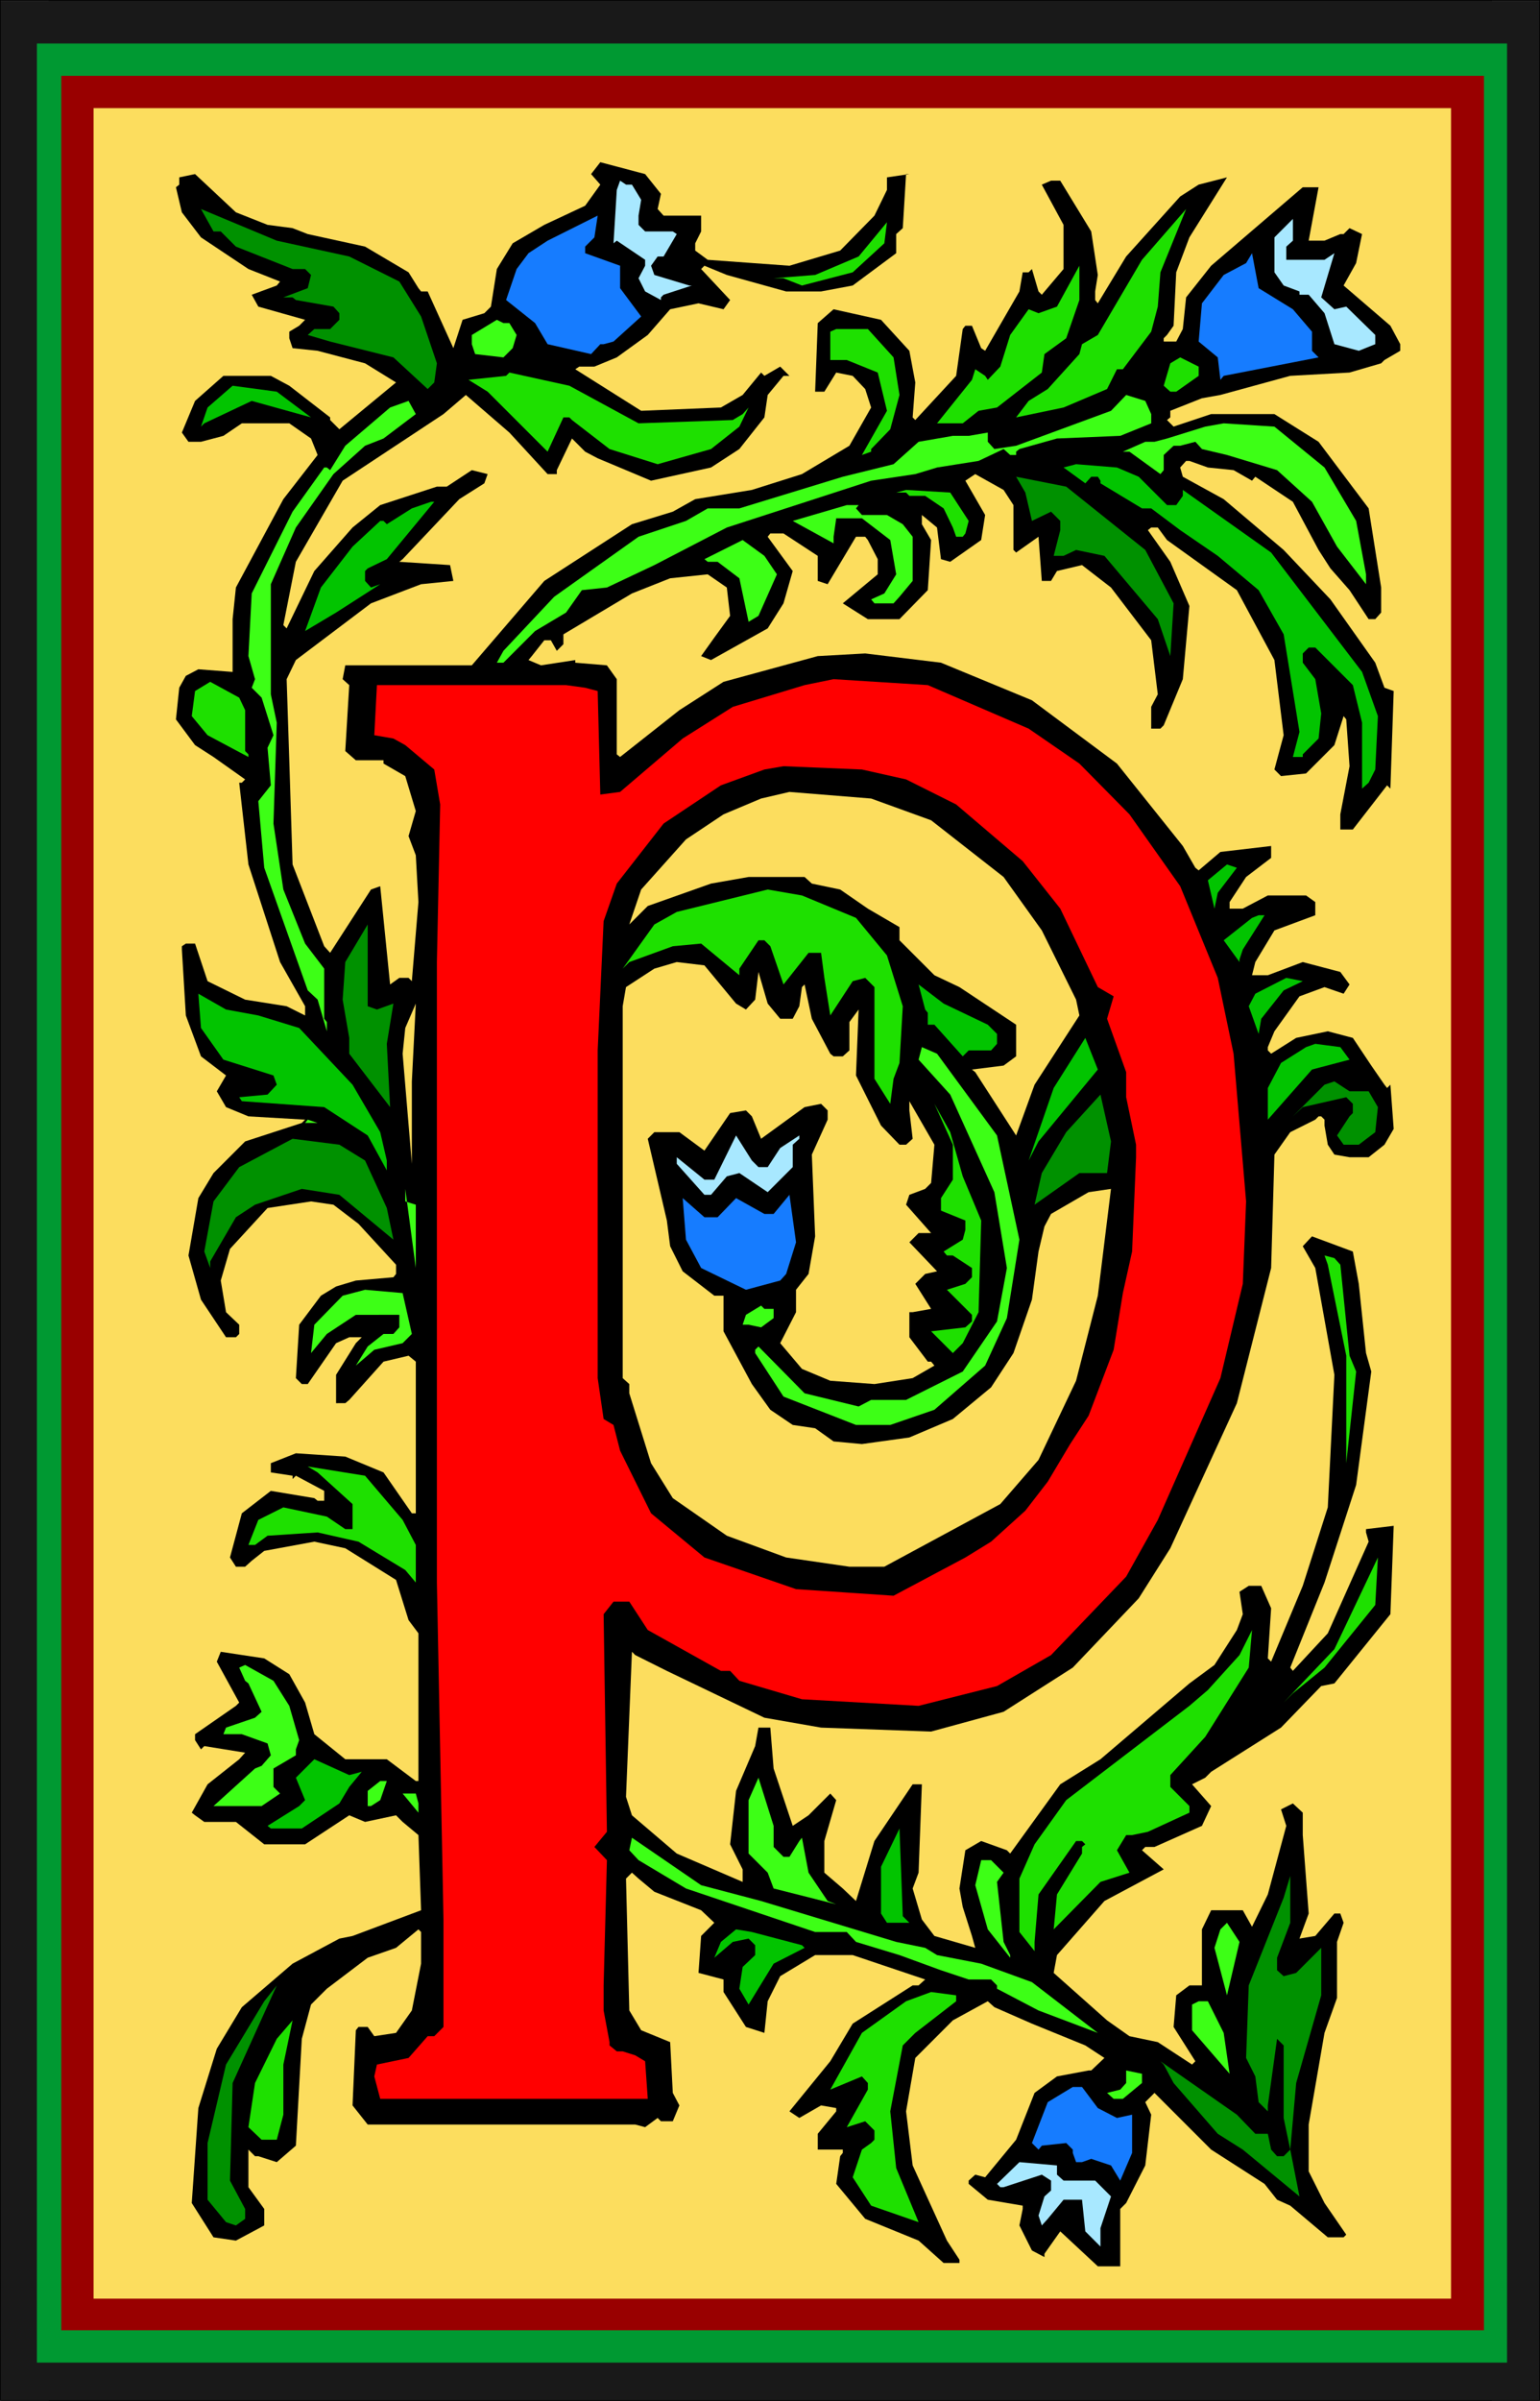 <?xml version="1.0" encoding="UTF-8" standalone="no"?>
<svg
   version="1.0"
   width="99.922mm"
   height="155.668mm"
   id="svg81"
   sodipodi:docname="Flower P 2.wmf"
   xmlns:inkscape="http://www.inkscape.org/namespaces/inkscape"
   xmlns:sodipodi="http://sodipodi.sourceforge.net/DTD/sodipodi-0.dtd"
   xmlns="http://www.w3.org/2000/svg"
   xmlns:svg="http://www.w3.org/2000/svg">
  <sodipodi:namedview
     id="namedview81"
     pagecolor="#ffffff"
     bordercolor="#000000"
     borderopacity="0.25"
     inkscape:showpageshadow="2"
     inkscape:pageopacity="0.0"
     inkscape:pagecheckerboard="0"
     inkscape:deskcolor="#d1d1d1"
     inkscape:document-units="mm" />
  <defs
     id="defs1">
    <pattern
       id="WMFhbasepattern"
       patternUnits="userSpaceOnUse"
       width="6"
       height="6"
       x="0"
       y="0" />
  </defs>
  <path
     style="fill:#191919;fill-opacity:1;fill-rule:evenodd;stroke:none"
     d="M 11.958,0.162 H 365.86 V 588.353 H 11.958 Z"
     id="path1" />
  <path
     style="fill:#000000;fill-opacity:1;fill-rule:evenodd;stroke:none"
     d="m 12.12,0.162 h -0.162 353.902 -0.162 V 588.353 l 0.162,-0.162 H 11.958 l 0.162,0.162 V 0.162 L 11.958,0 V 588.353 H 365.86 V 0 H 11.958 Z"
     id="path2" />
  <path
     style="fill:#009932;fill-opacity:1;fill-rule:evenodd;stroke:none"
     d="M 18.261,10.665 H 360.527 V 578.981 H 18.261 Z"
     id="path3" />
  <path
     style="fill:#990000;fill-opacity:1;fill-rule:evenodd;stroke:none"
     d="M 23.109,18.583 H 355.841 V 571.063 H 23.109 Z"
     id="path4" />
  <path
     style="fill:#ffcc00;fill-opacity:1;fill-rule:evenodd;stroke:none"
     d="M 27.795,26.501 H 350.993 V 563.307 H 27.795 Z"
     id="path5" />
  <path
     style="fill:#191919;fill-opacity:1;fill-rule:evenodd;stroke:none"
     d="M 0,0.162 H 377.657 V 588.353 H 0 Z"
     id="path6" />
  <path
     style="fill:#000000;fill-opacity:1;fill-rule:evenodd;stroke:none"
     d="M 0.162,0.162 H 0 377.657 377.495 V 588.353 l 0.162,-0.162 H 0 l 0.162,0.162 V 0.162 L 0,0 V 588.353 H 377.657 V 0 H 0 Z"
     id="path7" />
  <path
     style="fill:#009932;fill-opacity:1;fill-rule:evenodd;stroke:none"
     d="M 9.05,10.665 H 369.577 V 578.981 H 9.05 Z"
     id="path8" />
  <path
     style="fill:#990000;fill-opacity:1;fill-rule:evenodd;stroke:none"
     d="M 15.029,18.583 H 363.921 V 571.063 H 15.029 Z"
     id="path9" />
  <path
     style="fill:#fcdd5e;fill-opacity:1;fill-rule:evenodd;stroke:none"
     d="M 22.947,26.501 H 355.841 V 563.307 H 22.947 Z"
     id="path10" />
  <path
     style="fill:#000000;fill-opacity:1;fill-rule:evenodd;stroke:none"
     d="m 162.084,47.508 -0.808,3.717 1.454,1.616 h 9.211 v 3.878 l -1.454,2.909 v 1.778 l 3.07,2.262 20.038,1.454 12.443,-3.717 8.403,-8.564 3.07,-6.302 v -3.07 l 5.494,-0.808 h -0.808 l -0.808,13.25 -1.616,1.454 v 4.686 l -10.666,7.918 -7.757,1.454 h -8.565 l -14.544,-4.04 -5.494,-2.262 -0.808,0.808 7.11,7.595 -1.616,2.262 -6.141,-1.454 -6.949,1.454 -5.494,6.302 -7.595,5.494 -5.494,2.262 h -3.717 l -0.97,0.646 16.16,10.18 19.553,-0.808 5.333,-3.07 4.525,-5.494 0.808,0.808 3.878,-2.262 2.262,2.262 h -1.454 l -3.878,4.686 -0.808,5.494 -6.141,7.756 -6.949,4.525 -14.706,3.232 -13.09,-5.494 -3.07,-1.616 -3.232,-3.232 -3.717,7.756 v 0.97 h -2.262 l -9.373,-10.18 -10.666,-9.211 -5.494,4.686 -24.725,16.321 -11.474,19.876 -3.07,15.513 0.808,0.808 6.787,-14.058 9.373,-10.665 6.787,-5.494 13.898,-4.525 h 2.424 l 6.141,-4.04 3.878,0.97 -0.808,2.262 -6.141,3.878 -13.898,14.705 -0.808,0.646 12.443,0.808 0.808,3.878 -7.918,0.808 -12.282,4.686 -18.422,13.897 -2.262,4.686 0.646,19.876 0.808,25.531 7.757,20.037 1.454,1.616 10.019,-15.513 2.262,-0.808 2.424,24.077 2.262,-1.616 h 2.262 l 0.808,0.808 1.616,-19.391 -0.646,-11.473 -1.778,-4.686 1.778,-6.14 -2.586,-8.564 -5.333,-3.07 v -0.808 h -6.787 l -2.586,-2.262 0.97,-16.159 -1.616,-1.454 0.646,-3.393 h 31.027 l 17.776,-20.684 21.493,-13.897 10.019,-3.07 5.494,-3.07 13.898,-2.262 12.282,-3.878 11.635,-6.948 5.333,-9.372 -1.454,-4.525 -3.07,-3.232 -4.04,-0.808 -2.909,4.686 h -2.262 l 0.646,-16.805 3.878,-3.393 11.635,2.585 6.949,7.595 1.454,7.756 -0.646,8.564 0.646,0.646 10.019,-10.827 1.616,-11.473 0.646,-0.808 h 1.616 l 2.262,5.494 0.97,0.646 8.403,-14.543 0.808,-4.686 h 1.454 l 0.808,-0.808 1.616,5.494 0.808,0.808 5.333,-6.302 V 55.103 l -5.333,-9.857 2.262,-0.97 h 2.262 l 7.595,12.443 1.616,10.665 -0.646,4.04 v 2.101 l 0.646,0.808 6.949,-11.473 13.251,-14.705 4.525,-2.909 6.949,-1.778 -9.211,14.705 -3.232,8.564 -0.646,13.089 -1.616,2.262 -0.808,0.808 v 0.808 h 3.07 l 1.616,-3.07 0.808,-7.756 6.141,-7.756 22.462,-19.229 h 3.878 l -2.424,13.089 h 3.878 l 3.878,-1.616 h 0.808 l 1.454,-1.454 3.07,1.454 -1.454,7.11 -3.07,5.494 11.474,9.857 2.424,4.525 v 1.616 l -3.878,2.262 -0.808,0.808 -7.757,2.262 -14.544,0.808 -17.13,4.686 -4.525,0.808 -7.757,3.07 v 1.616 l -0.808,0.646 1.616,1.616 9.211,-3.07 h 15.514 l 10.827,6.787 12.282,16.321 3.07,19.391 v 6.14 l -1.454,1.616 h -1.616 l -4.686,-7.11 -4.686,-5.333 -2.909,-4.525 -6.302,-11.796 -9.211,-6.14 -0.808,0.97 -4.525,-2.585 -6.302,-0.646 -4.525,-1.616 h -0.808 l -1.454,1.616 0.646,2.262 10.019,5.494 14.706,12.443 11.474,12.119 10.989,15.513 2.262,6.14 2.262,0.808 -0.808,23.915 -0.808,-0.808 -8.403,10.827 h -3.07 v -3.717 l 2.262,-11.796 -0.808,-11.473 -0.646,-0.808 -2.262,7.11 -6.949,6.948 -6.141,0.646 -1.616,-1.616 2.262,-8.403 -2.262,-18.421 -9.211,-17.129 -17.13,-12.281 -2.262,-3.07 h -1.616 l -0.808,0.646 5.494,7.756 4.686,10.827 -1.616,17.937 -4.686,11.311 -0.808,0.808 h -2.262 v -5.333 l 1.616,-3.07 -1.616,-13.25 -9.858,-12.927 -7.11,-5.494 -6.141,1.454 -1.454,2.424 h -2.262 l -0.808,-10.827 -5.494,3.878 -0.646,-0.646 V 123.779 l -2.424,-3.717 -6.949,-3.878 -2.424,1.616 4.848,8.403 -0.97,6.14 -7.595,5.332 -2.262,-0.646 -0.97,-7.756 -3.717,-3.07 v 2.262 l 2.262,3.878 -0.808,12.281 -6.949,7.11 h -7.757 l -6.141,-3.878 8.565,-7.11 v -3.717 l -2.424,-4.686 -0.646,-0.808 h -2.262 l -6.949,11.635 -2.424,-0.808 v -6.14 l -8.403,-5.494 h -3.232 l -0.646,0.808 6.141,8.403 -2.262,7.918 -3.878,6.14 -13.898,7.756 -2.424,-0.97 3.232,-4.525 3.878,-5.332 -0.808,-6.948 -4.686,-3.232 -9.211,0.97 -9.373,3.717 -16.806,10.019 v 2.424 l -1.616,1.616 -1.454,-2.585 h -1.616 l -3.07,3.878 -0.808,0.97 3.07,1.293 8.403,-1.293 v 0.646 l 7.757,0.646 2.424,3.393 v 18.421 l 0.808,0.646 14.544,-11.473 10.827,-6.948 23.109,-6.302 11.635,-0.646 18.584,2.262 22.301,9.211 20.846,15.513 16.16,20.199 3.07,5.332 0.808,0.646 5.333,-4.525 12.443,-1.454 v 2.909 l -6.141,4.686 -4.04,6.14 v 1.616 h 3.232 l 6.141,-3.232 h 9.373 l 2.262,1.616 v 3.232 l -10.019,3.717 -4.686,7.756 -0.808,3.232 h 3.878 l 8.565,-3.232 9.211,2.424 2.262,3.07 -1.454,2.262 -4.686,-1.616 -6.141,2.262 -6.141,8.564 -1.616,3.878 v 0.808 l 0.808,0.808 6.141,-3.878 7.757,-1.616 6.141,1.616 4.525,6.787 3.232,4.686 0.646,0.808 0.808,-0.808 0.808,10.827 -2.262,3.878 -3.878,3.07 h -4.686 l -3.717,-0.646 -1.616,-2.424 -0.808,-4.686 v -1.454 l -0.808,-0.808 h -0.646 l -0.808,0.808 -6.141,3.07 -3.878,5.494 -0.808,27.794 -8.403,33.126 -16.322,35.55 -7.757,12.281 -16.16,16.967 -16.968,10.827 -17.776,4.848 -26.987,-0.97 -13.898,-2.424 -23.917,-11.473 -7.757,-3.878 -0.808,-0.808 -1.454,35.55 1.454,4.525 10.989,9.372 16.16,6.948 v -3.07 l -3.07,-6.14 1.454,-13.089 4.686,-10.988 0.808,-4.525 h 2.909 l 0.808,10.019 4.686,14.058 3.878,-2.585 5.333,-5.333 1.454,1.616 -2.909,10.019 v 7.756 l 4.525,3.878 3.232,3.07 4.525,-14.705 9.373,-13.897 h 2.262 l -0.808,21.653 -1.454,3.878 2.262,7.595 3.07,4.04 10.019,2.909 -0.808,-2.909 -2.262,-7.11 -0.808,-4.525 1.454,-9.372 3.878,-2.262 6.302,2.262 0.808,0.808 12.282,-16.967 9.858,-6.14 21.816,-18.583 6.141,-4.525 5.494,-8.564 1.454,-3.878 -0.808,-5.494 2.262,-1.454 h 3.07 l 2.424,5.494 -0.808,12.281 0.808,0.808 7.757,-18.583 6.141,-19.229 1.616,-32.48 -4.686,-26.178 -3.07,-5.333 2.262,-2.424 10.019,3.717 1.454,7.918 1.778,16.967 1.293,4.525 -3.717,27.794 -7.757,23.915 -8.403,20.845 0.646,0.808 8.565,-9.211 10.019,-22.461 -0.646,-2.262 v -0.808 l 6.787,-0.808 -0.808,21.653 -13.736,16.967 -3.232,0.646 -9.858,10.18 -17.13,10.827 -1.454,1.454 -3.232,1.616 4.686,5.332 -2.262,4.848 -11.635,5.171 h -2.262 l -0.808,0.808 5.333,4.686 -14.544,7.756 -11.635,13.25 -0.808,4.363 13.09,11.635 5.494,3.878 6.949,1.454 8.403,5.494 0.808,-0.808 -5.333,-8.403 0.646,-7.756 3.232,-2.424 h 3.07 v -13.735 l 2.262,-4.686 h 7.757 l 2.262,4.04 3.878,-7.918 4.525,-16.805 -1.293,-4.04 2.909,-1.454 2.424,2.262 v 5.494 l 1.454,19.229 -2.262,6.14 3.878,-0.646 4.686,-5.494 h 1.454 l 0.808,2.262 -1.616,4.686 v 13.735 l -3.07,8.564 -3.878,22.461 v 11.473 l 3.878,7.756 5.333,7.756 -0.646,0.646 h -3.878 l -9.211,-7.756 -3.232,-1.454 -3.07,-3.878 -13.09,-8.403 -13.898,-13.897 -2.262,2.262 1.454,3.07 -1.454,12.443 -4.686,9.211 -1.454,1.454 v 14.058 h -5.494 l -9.211,-8.564 -3.878,5.494 v 0.808 l -3.07,-1.616 -3.07,-6.14 0.808,-4.04 v -0.808 l -8.565,-1.454 -4.686,-3.878 v -0.808 l 1.616,-1.454 2.424,0.646 7.595,-9.211 4.525,-11.473 5.494,-4.04 7.757,-1.454 h 0.646 l 3.232,-3.07 -4.686,-3.07 -13.09,-5.333 -9.211,-4.04 -1.616,-1.454 -8.565,4.686 -9.211,9.211 -2.262,13.089 1.616,13.25 8.403,18.421 3.07,4.686 v 0.808 h -3.878 l -6.141,-5.494 -13.09,-5.333 -7.11,-8.564 0.97,-6.787 0.646,-0.808 v -0.808 h -6.141 v -3.878 l 4.525,-5.494 v -0.808 l -3.717,-0.646 -5.333,3.07 -2.424,-1.616 10.019,-12.281 5.494,-9.211 14.706,-9.372 h 1.454 l 1.616,-1.454 -17.776,-5.979 h -9.211 l -8.565,5.171 -3.07,6.14 -0.808,7.756 -4.525,-1.454 -5.494,-8.564 v -3.07 l -6.141,-1.616 0.646,-9.049 3.232,-3.232 -3.232,-3.07 -11.474,-4.525 -3.878,-3.232 -1.616,-1.454 -1.454,1.454 0.808,32.318 2.909,4.848 7.11,2.909 0.646,12.443 1.616,3.07 -1.616,3.878 h -2.909 l -0.808,-0.808 -3.07,2.262 -2.424,-0.646 H 90.172 l -3.717,-4.686 0.808,-18.421 0.646,-0.808 h 2.262 l 1.616,2.262 5.333,-0.808 3.878,-5.494 2.262,-11.473 v -7.756 l -0.646,-0.646 -5.494,4.525 -6.949,2.424 -10.019,7.595 -3.878,3.878 -2.262,8.403 -1.454,26.178 -4.686,4.04 -4.525,-1.454 h -0.808 l -1.616,-1.616 v 9.211 l 3.878,5.333 v 4.04 l -6.949,3.717 -5.494,-0.808 -5.333,-8.403 1.616,-23.269 4.525,-14.543 6.141,-10.18 12.443,-10.665 11.474,-6.14 3.232,-0.646 16.806,-6.302 -0.646,-18.421 -3.878,-3.232 -1.616,-1.616 -7.595,1.616 -3.878,-1.616 -10.827,7.11 H 64.801 l -6.949,-5.494 h -7.757 l -2.262,-1.616 -0.808,-0.646 3.878,-6.948 7.757,-6.14 1.454,-1.616 -10.019,-1.616 -0.808,0.808 -1.454,-2.262 v -1.454 l 10.019,-6.948 0.808,-0.808 -5.494,-10.019 0.97,-2.424 10.666,1.616 6.141,3.878 3.878,6.948 2.262,7.756 7.595,6.14 h 10.181 l 7.11,5.333 h 0.646 V 400.261 l -2.424,-3.232 -3.07,-9.857 -12.443,-7.756 -7.595,-1.616 -12.282,2.262 -3.07,2.424 -1.616,1.454 h -2.262 l -1.454,-2.262 2.909,-10.827 7.11,-5.494 10.666,1.778 0.808,0.646 h 1.616 v -2.424 l -6.949,-3.717 -0.808,0.808 v -0.808 l -5.333,-0.808 v -2.262 l 6.141,-2.424 12.12,0.808 9.373,3.878 6.949,10.019 h 0.97 v -37.166 l -1.778,-1.454 -6.141,1.454 -8.403,9.372 -0.97,0.808 H 82.416 v -6.948 l 4.848,-7.756 1.454,-1.454 h -3.07 l -3.232,1.454 -6.949,10.019 h -1.454 l -1.454,-1.454 0.808,-13.089 5.333,-7.11 3.717,-2.262 4.848,-1.454 9.211,-0.808 0.646,-0.808 v -2.262 l -9.211,-10.019 -6.141,-4.686 -5.494,-0.808 -10.666,1.616 -9.211,10.019 -2.262,7.756 1.293,7.756 3.232,3.07 v 2.262 l -0.808,0.808 h -2.424 l -6.141,-9.211 -3.07,-10.827 2.424,-14.058 3.717,-6.14 7.757,-7.756 13.898,-4.525 0.808,-0.808 -13.898,-0.808 -5.494,-2.262 -2.262,-3.878 2.262,-3.878 -6.141,-4.686 -3.717,-10.019 -0.97,-16.159 v -0.808 l 0.97,-0.646 h 2.262 l 3.07,9.211 9.211,4.525 10.181,1.616 4.525,2.262 v -2.262 L 68.68,235.761 60.923,211.846 58.66,191.809 h 0.646 l 0.808,-0.808 -7.757,-5.494 -4.525,-2.909 -4.686,-6.302 0.808,-7.756 1.616,-2.909 3.07,-1.616 8.403,0.646 v -12.927 l 0.808,-7.756 11.635,-21.653 8.403,-10.827 -1.616,-4.04 -5.333,-3.717 H 59.307 l -4.525,3.07 -5.494,1.454 h -3.07 l -1.616,-2.262 3.232,-7.756 6.949,-6.14 h 11.635 l 4.525,2.424 10.019,7.756 v 0.646 l 2.262,2.262 L 97.121,93.723 89.526,89.037 77.891,85.966 71.75,85.32 70.942,82.896 v -1.616 l 2.424,-1.454 1.454,-1.454 L 63.347,75.14 61.731,72.231 67.872,69.969 68.68,68.999 60.923,65.929 49.288,58.173 44.601,52.032 43.147,45.892 43.955,45.246 v -1.778 l 3.878,-0.808 10.019,9.372 7.757,3.07 6.141,0.808 3.717,1.454 14.059,3.07 10.666,6.302 2.424,3.878 0.646,0.808 h 1.616 l 6.302,13.897 2.262,-6.948 5.333,-1.616 1.616,-1.616 1.454,-9.211 3.878,-6.302 7.757,-4.525 10.019,-4.686 3.717,-5.171 -2.262,-2.585 2.262,-2.909 10.989,2.909 z"
     id="path11" />
  <path
     style="fill:#a8e8ff;fill-opacity:1;fill-rule:evenodd;stroke:none"
     d="m 154.974,45.246 2.262,3.717 -0.646,3.878 v 2.262 l 1.616,1.616 h 6.787 l 0.97,0.646 -3.232,5.494 h -1.454 l -1.616,2.262 0.808,2.262 8.565,2.585 h 0.646 l -6.949,2.262 -0.646,0.646 v 0.646 l -3.878,-2.101 -1.616,-3.232 1.616,-3.07 v -1.454 l -6.949,-4.686 -0.808,0.646 0.808,-13.089 0.808,-2.262 1.454,0.97 z"
     id="path12" />
  <path
     style="fill:#009100;fill-opacity:1;fill-rule:evenodd;stroke:none"
     d="m 85.648,62.859 12.282,6.14 5.333,8.564 3.878,11.473 -0.646,4.686 -1.616,1.616 -8.403,-7.756 -15.514,-3.878 -5.494,-1.616 1.616,-1.454 h 3.878 l 2.262,-2.262 V 76.756 L 81.769,75.14 72.558,73.524 71.75,72.878 h -2.262 l 5.979,-2.262 0.808,-3.232 -1.454,-1.454 H 71.75 L 57.852,60.435 54.136,56.718 h -1.778 l -3.07,-5.494 18.584,7.756 z"
     id="path13" />
  <path
     style="fill:#1ee000;fill-opacity:1;fill-rule:evenodd;stroke:none"
     d="m 283.93,75.14 -1.616,6.14 -6.949,9.211 h -1.454 l -2.424,4.848 -10.666,4.525 -11.635,2.424 3.07,-4.04 4.686,-2.909 7.757,-8.564 0.646,-2.424 3.878,-2.262 10.827,-18.421 10.827,-12.443 -6.302,15.513 z"
     id="path14" />
  <path
     style="fill:#167cff;fill-opacity:1;fill-rule:evenodd;stroke:none"
     d="m 143.5,60.435 v 1.616 l 8.565,3.07 v 5.494 l 5.171,6.948 -6.787,6.14 -2.424,0.646 h -0.808 l -2.262,2.424 -10.666,-2.424 -3.07,-5.171 -7.11,-5.656 2.586,-7.595 2.909,-3.878 4.686,-3.07 12.282,-6.14 -0.808,5.333 z"
     id="path15" />
  <path
     style="fill:#a8e8ff;fill-opacity:1;fill-rule:evenodd;stroke:none"
     d="m 315.441,60.435 v 3.232 h 9.373 l 2.424,-1.616 -3.232,10.827 3.232,2.909 2.909,-0.646 7.11,6.948 v 2.262 l -4.04,1.616 -5.979,-1.616 -2.424,-7.595 -3.878,-4.525 h -2.262 v -0.808 l -3.878,-1.454 -2.262,-3.232 v -8.564 l 4.525,-4.525 v 5.333 z"
     id="path16" />
  <path
     style="fill:#1ee000;fill-opacity:1;fill-rule:evenodd;stroke:none"
     d="m 209.109,66.737 -12.443,3.232 -4.525,-1.778 h -2.424 l 10.181,-0.808 10.666,-4.525 6.949,-8.403 -0.646,5.171 z"
     id="path17" />
  <path
     style="fill:#167cff;fill-opacity:1;fill-rule:evenodd;stroke:none"
     d="m 317.057,75.786 4.686,5.494 v 4.686 l 1.616,1.616 -23.27,4.525 -0.808,0.97 -0.646,-5.494 -4.686,-3.878 0.808,-9.372 5.333,-6.948 5.494,-2.909 1.454,-2.424 1.616,8.564 z"
     id="path18" />
  <path
     style="fill:#1ee000;fill-opacity:1;fill-rule:evenodd;stroke:none"
     d="m 261.467,82.896 -5.333,3.878 -0.646,4.525 -10.989,8.564 -4.525,0.808 -3.878,3.07 h -6.302 l 8.565,-10.665 0.808,-2.585 2.424,1.616 0.646,0.97 3.07,-3.232 2.424,-7.756 4.525,-6.302 2.424,0.97 4.525,-1.616 5.494,-10.019 v 8.403 z"
     id="path19" />
  <path
     style="fill:#3dff16;fill-opacity:1;fill-rule:evenodd;stroke:none"
     d="m 124.916,79.18 1.778,2.909 -0.97,3.232 -2.262,2.262 -6.949,-0.808 -0.808,-2.424 v -2.262 l 6.141,-3.717 1.616,0.808 z"
     id="path20" />
  <path
     style="fill:#1ee000;fill-opacity:1;fill-rule:evenodd;stroke:none"
     d="m 219.128,87.582 1.454,9.211 -2.262,8.403 -4.686,4.848 v 0.646 l -2.262,0.808 6.141,-10.827 -2.262,-9.372 -7.595,-3.07 h -4.04 v -6.948 l 1.454,-0.646 h 7.757 z"
     id="path21" />
  <path
     style="fill:#1ee000;fill-opacity:1;fill-rule:evenodd;stroke:none"
     d="m 293.949,92.107 -5.494,3.878 h -1.454 l -1.616,-1.454 1.616,-5.494 2.424,-1.454 4.525,2.262 z"
     id="path22" />
  <path
     style="fill:#1ee000;fill-opacity:1;fill-rule:evenodd;stroke:none"
     d="m 156.589,103.742 23.109,-0.808 2.424,-1.454 1.454,-1.616 -2.262,4.686 -6.949,5.494 -13.09,3.717 -11.797,-3.717 -9.211,-7.11 -0.646,-0.646 h -1.454 l -3.878,8.403 -14.706,-14.705 -4.686,-2.909 9.211,-0.97 0.808,-0.808 14.706,3.232 z"
     id="path23" />
  <path
     style="fill:#02c400;fill-opacity:1;fill-rule:evenodd;stroke:none"
     d="M 76.275,102.287 61.731,98.247 l -11.635,5.494 -0.808,0.808 1.616,-4.686 6.141,-5.333 10.827,1.454 z"
     id="path24" />
  <path
     style="fill:#3dff16;fill-opacity:1;fill-rule:evenodd;stroke:none"
     d="m 282.314,101.479 v 2.262 l -7.595,3.07 -15.514,0.646 -9.211,2.585 -0.808,0.646 v 0.808 h -1.454 l -1.616,-1.454 -6.141,2.909 -10.181,1.616 -5.333,1.616 -10.827,1.616 -35.39,11.473 -17.776,9.211 -11.635,5.494 -6.141,0.646 -3.878,5.494 -7.595,4.525 -7.757,7.756 h -1.616 l 1.616,-2.909 12.443,-13.25 20.685,-14.705 11.635,-3.878 5.333,-3.07 h 7.757 l 25.371,-7.756 12.443,-3.07 6.141,-5.494 8.403,-1.454 h 3.878 l 4.686,-0.808 v 2.262 l 1.616,1.778 5.333,-0.808 23.27,-8.564 3.717,-3.878 4.686,1.454 z"
     id="path25" />
  <path
     style="fill:#3dff16;fill-opacity:1;fill-rule:evenodd;stroke:none"
     d="m 94.051,107.458 -4.525,1.778 -7.757,6.948 -9.211,13.089 -6.141,13.897 v 26.986 l 1.454,6.948 -0.808,24.723 2.424,16.159 5.333,13.25 4.686,6.14 v 12.281 l 0.646,0.808 v 2.262 l -2.262,-7.756 -2.424,-2.262 -10.666,-30.056 -1.454,-16.321 3.07,-3.878 -0.808,-9.211 1.454,-3.07 -2.909,-9.211 -2.424,-2.424 0.808,-2.101 -1.616,-5.656 0.808,-15.351 10.019,-20.037 7.757,-10.827 h 0.646 l 0.808,0.646 3.717,-5.979 10.989,-9.372 4.525,-1.616 1.778,3.232 z"
     id="path26" />
  <path
     style="fill:#3dff16;fill-opacity:1;fill-rule:evenodd;stroke:none"
     d="m 324.814,114.568 7.757,13.089 2.424,13.089 v 2.424 l -7.11,-9.211 -6.141,-10.988 -8.565,-7.756 -12.282,-3.717 -6.141,-1.454 -1.616,-1.778 -3.717,0.97 h -1.616 l -2.424,2.262 v 3.717 l -0.808,0.97 -7.595,-5.494 h -1.616 l 5.494,-2.424 h 2.262 l 3.07,-0.808 9.373,-2.909 4.525,-0.808 12.443,0.808 z"
     id="path27" />
  <path
     style="fill:#02c400;fill-opacity:1;fill-rule:evenodd;stroke:none"
     d="m 279.243,116.83 6.949,6.948 h 2.262 l 1.616,-2.262 v -1.454 l 21.654,15.351 22.301,29.248 3.878,10.827 -0.646,13.089 -1.616,3.232 -1.616,1.454 v -16.159 l -2.262,-9.211 -9.211,-9.211 h -1.616 l -1.454,1.454 v 2.262 l 3.07,4.04 1.454,8.403 -0.646,6.14 -3.878,3.878 v 0.646 h -2.424 l 1.616,-6.14 -3.878,-23.915 -6.141,-10.827 -10.019,-8.403 -9.211,-6.302 -7.11,-5.333 h -2.262 l -10.181,-6.14 v -0.646 l -0.646,-0.97 h -1.616 l -1.454,1.616 -5.333,-3.878 3.07,-0.808 10.019,0.808 z"
     id="path28" />
  <path
     style="fill:#009100;fill-opacity:1;fill-rule:evenodd;stroke:none"
     d="m 280.859,134.767 6.949,13.089 -0.808,12.927 -3.07,-9.049 -13.09,-15.513 -6.949,-1.454 -3.07,1.454 h -2.424 l 1.616,-6.302 v -2.262 l -2.262,-2.262 -4.686,2.262 -1.616,-6.948 -2.262,-3.878 12.282,2.424 z"
     id="path29" />
  <path
     style="fill:#1ee000;fill-opacity:1;fill-rule:evenodd;stroke:none"
     d="m 237.551,127.657 -0.808,3.07 -0.646,0.808 h -1.616 l -0.808,-2.262 -2.262,-4.686 -4.525,-3.07 h -3.878 l -0.808,-0.808 h -2.424 l 2.424,-0.646 10.827,0.646 z"
     id="path30" />
  <path
     style="fill:#02c400;fill-opacity:1;fill-rule:evenodd;stroke:none"
     d="m 94.859,137.029 -4.686,2.262 -0.646,0.646 v 2.424 l 1.454,1.616 2.262,-0.808 -10.827,6.948 -7.595,4.525 3.878,-10.665 7.757,-10.019 6.787,-6.302 h 0.808 l 0.808,0.808 6.141,-3.878 4.686,-1.616 h 0.808 z"
     id="path31" />
  <path
     style="fill:#3dff16;fill-opacity:1;fill-rule:evenodd;stroke:none"
     d="m 209.917,124.587 1.454,1.616 h 6.141 l 3.878,2.262 2.424,3.07 v 10.827 l -3.232,3.878 -1.454,1.616 h -4.686 l -0.808,-0.97 3.232,-1.454 2.909,-4.686 -1.454,-8.403 -6.949,-5.333 h -6.302 l -0.646,4.525 v 1.616 l -10.019,-5.494 13.251,-3.878 h 2.909 z"
     id="path32" />
  <path
     style="fill:#3dff16;fill-opacity:1;fill-rule:evenodd;stroke:none"
     d="m 190.525,140.746 -4.525,10.18 -2.424,1.454 -2.262,-10.665 -5.333,-4.04 h -2.424 l -0.808,-0.646 9.373,-4.686 5.333,3.878 z"
     id="path33" />
  <path
     style="fill:#ff0000;fill-opacity:1;fill-rule:evenodd;stroke:none"
     d="m 252.256,178.558 12.443,8.564 12.282,12.443 12.443,17.613 9.211,22.461 3.878,18.583 3.07,36.196 -0.808,20.199 -5.494,23.108 -15.352,34.742 -7.757,13.897 -18.422,19.229 -13.251,7.595 -19.23,4.848 -28.603,-1.616 -15.352,-4.525 -2.262,-2.424 h -2.262 l -17.938,-10.019 -4.525,-6.948 h -3.878 l -2.424,3.07 0.808,53.325 -3.07,3.717 3.07,3.232 -0.808,30.702 v 6.14 l 1.454,7.756 v 0.808 l 1.778,1.454 h 1.454 l 3.07,0.97 2.424,1.454 0.646,9.211 H 93.243 l -1.454,-5.494 0.646,-2.909 7.757,-1.616 4.686,-5.333 h 1.616 l 2.262,-2.262 v -26.339 l -1.616,-82.573 V 235.761 l 0.808,-38.62 -1.454,-8.564 -7.11,-5.979 -2.909,-1.616 -4.686,-0.808 0.646,-12.281 h 46.379 l 4.686,0.646 3.07,0.808 0.646,25.37 4.848,-0.646 15.352,-13.089 12.282,-7.756 17.614,-5.333 7.11,-1.454 23.109,1.454 z"
     id="path34" />
  <path
     style="fill:#1ee000;fill-opacity:1;fill-rule:evenodd;stroke:none"
     d="m 60.115,174.034 v 10.019 l 0.808,0.808 v 0.646 l -10.019,-5.332 -3.878,-4.686 0.808,-6.14 3.717,-2.262 7.11,3.878 z"
     id="path35" />
  <path
     style="fill:#000000;fill-opacity:1;fill-rule:evenodd;stroke:none"
     d="m 222.199,191.001 12.282,6.14 16.322,13.897 9.211,11.635 9.211,19.229 3.878,2.262 -1.616,5.494 4.686,13.089 v 6.14 l 2.424,11.635 v 3.07 l -0.97,23.108 -2.262,10.18 -2.262,13.897 -6.141,16.159 -4.525,6.948 -5.494,9.211 -5.494,7.11 -8.403,7.595 -6.302,3.878 -17.614,9.372 -23.917,-1.616 -22.462,-7.756 -13.09,-10.827 -7.595,-15.351 -1.616,-6.302 -2.424,-1.454 -1.454,-10.019 v -80.311 l 1.454,-31.672 3.232,-9.211 11.474,-14.705 14.059,-9.372 10.666,-3.878 4.686,-0.808 19.23,0.808 z"
     id="path36" />
  <path
     style="fill:#fcdd5e;fill-opacity:1;fill-rule:evenodd;stroke:none"
     d="m 228.339,201.019 17.776,13.897 9.373,13.089 8.403,16.967 0.808,3.878 -10.989,16.967 -4.525,12.443 -10.019,-15.513 -0.808,-0.646 7.757,-0.97 3.07,-2.262 v -7.756 l -13.898,-9.211 -6.141,-2.909 -8.565,-8.564 v -3.232 l -7.757,-4.525 -6.787,-4.686 -6.949,-1.454 -1.778,-1.616 h -13.736 l -9.211,1.616 -15.514,5.494 -4.525,4.525 2.909,-8.564 10.989,-12.281 9.211,-6.14 9.211,-3.878 6.949,-1.616 20.038,1.616 z"
     id="path37" />
  <path
     style="fill:#02c400;fill-opacity:1;fill-rule:evenodd;stroke:none"
     d="m 298.635,218.794 -0.808,3.878 -1.616,-6.948 4.686,-3.878 2.424,0.808 z"
     id="path38" />
  <path
     style="fill:#1ee000;fill-opacity:1;fill-rule:evenodd;stroke:none"
     d="m 209.917,224.935 7.595,9.211 3.878,12.443 -0.808,13.897 -1.454,3.878 -0.808,6.14 -3.878,-6.14 V 241.902 l -2.262,-2.262 -3.07,0.808 -5.494,8.403 -1.454,-9.211 -0.808,-6.14 h -3.07 l -6.141,7.756 -3.232,-9.372 -1.454,-1.454 h -1.454 l -4.686,6.948 v 1.616 l -9.373,-7.756 -6.949,0.646 -10.666,3.878 -1.616,1.616 7.757,-10.827 5.494,-3.07 22.301,-5.494 8.403,1.454 z"
     id="path39" />
  <path
     style="fill:#02c400;fill-opacity:1;fill-rule:evenodd;stroke:none"
     d="m 304.776,232.691 -0.808,2.424 v 0.646 l -3.878,-5.332 6.949,-5.494 1.616,-0.646 h 1.454 z"
     id="path40" />
  <path
     style="fill:#009100;fill-opacity:1;fill-rule:evenodd;stroke:none"
     d="m 92.435,247.396 4.04,-1.454 -1.616,9.857 0.808,15.513 -10.019,-13.089 v -3.878 l -1.616,-9.372 0.646,-9.211 5.494,-9.211 v 20.037 z"
     id="path41" />
  <path
     style="fill:#fcdd5e;fill-opacity:1;fill-rule:evenodd;stroke:none"
     d="m 180.506,245.942 2.424,1.454 2.262,-2.424 0.808,-6.787 2.262,7.756 3.07,3.717 h 3.07 l 1.616,-3.07 0.646,-4.686 0.646,-0.646 1.778,8.403 4.525,8.564 0.808,0.646 h 2.262 l 1.616,-1.454 v -6.948 l 2.262,-3.07 -0.646,16.159 6.141,12.281 4.525,4.686 h 1.616 l 1.616,-1.454 -0.808,-6.948 v -2.262 l 6.141,10.665 -0.808,9.372 -1.454,1.454 -3.878,1.454 -0.808,2.424 6.141,6.948 h -3.07 l -2.262,2.262 6.787,7.11 -2.909,0.646 -2.424,2.424 3.878,6.14 -4.525,0.808 h -0.808 v 6.14 l 4.525,5.979 h 0.808 l 0.808,0.97 -5.333,3.07 -9.373,1.454 -10.827,-0.808 -6.949,-2.909 -5.333,-6.302 3.878,-7.595 v -5.494 l 3.07,-3.878 1.616,-9.211 -0.808,-20.037 3.878,-8.564 v -2.262 l -1.616,-1.616 -4.04,0.808 -10.666,7.756 -2.262,-5.494 -1.454,-1.454 -3.878,0.646 -6.302,9.211 -6.141,-4.525 h -6.141 l -1.616,1.616 4.686,20.037 0.808,6.302 3.07,6.14 7.757,5.979 h 2.262 v 8.726 l 6.949,12.927 4.525,6.302 5.494,3.717 5.494,0.808 4.525,3.232 6.949,0.646 11.635,-1.616 10.666,-4.525 9.373,-7.756 5.494,-8.403 4.525,-13.089 1.616,-11.796 1.454,-6.14 1.616,-3.07 9.211,-5.333 5.494,-0.808 -3.232,26.178 -5.333,20.845 -9.211,19.391 -9.373,10.827 -28.441,15.351 h -8.565 l -15.514,-2.262 -14.544,-5.333 -13.251,-9.211 -5.333,-8.564 -5.333,-17.129 v -2.262 l -1.616,-1.454 v -91.137 l 0.808,-4.686 6.949,-4.525 5.494,-1.616 6.787,0.808 z"
     id="path42" />
  <path
     style="fill:#02c400;fill-opacity:1;fill-rule:evenodd;stroke:none"
     d="m 314.795,242.71 -5.494,6.948 -0.646,3.717 -2.424,-6.787 1.616,-3.07 7.595,-3.878 4.04,0.808 z"
     id="path43" />
  <path
     style="fill:#02c400;fill-opacity:1;fill-rule:evenodd;stroke:none"
     d="m 242.237,251.113 2.262,2.262 v 2.424 l -1.454,1.616 h -5.494 l -1.454,1.454 -6.949,-7.756 h -1.616 v -2.909 l -0.646,-0.808 -1.616,-6.14 6.141,4.686 z"
     id="path44" />
  <path
     style="fill:#02c400;fill-opacity:1;fill-rule:evenodd;stroke:none"
     d="m 63.347,248.85 10.019,3.07 13.09,13.897 6.787,11.635 1.616,6.948 v 2.424 l -4.686,-8.564 -10.666,-6.948 -20.2,-1.454 -0.646,-0.97 6.949,-0.646 2.262,-2.424 -0.808,-2.262 -12.282,-3.878 -5.494,-7.756 -0.646,-8.403 6.787,3.878 z"
     id="path45" />
  <path
     style="fill:#fcdd5e;fill-opacity:1;fill-rule:evenodd;stroke:none"
     d="m 100.999,268.888 v 16.321 l -2.262,-26.986 0.646,-6.302 2.586,-5.979 -0.97,19.068 z"
     id="path46" />
  <path
     style="fill:#02c400;fill-opacity:1;fill-rule:evenodd;stroke:none"
     d="m 254.68,279.714 -2.424,4.686 6.141,-17.775 7.757,-12.281 3.07,7.756 z"
     id="path47" />
  <path
     style="fill:#02c400;fill-opacity:1;fill-rule:evenodd;stroke:none"
     d="m 330.955,259.677 -9.211,2.424 -10.827,12.281 v -7.756 l 3.232,-6.14 6.141,-3.878 2.262,-0.808 6.141,0.808 z"
     id="path48" />
  <path
     style="fill:#3dff16;fill-opacity:1;fill-rule:evenodd;stroke:none"
     d="m 244.499,278.26 5.494,25.531 -3.07,19.229 -5.333,11.635 -12.443,10.827 -10.827,3.717 h -8.403 l -17.776,-6.948 -6.949,-10.665 v -0.808 l 0.808,-0.808 11.312,11.473 13.251,3.232 3.07,-1.616 h 8.565 l 13.898,-6.948 8.403,-12.281 2.424,-13.089 -3.07,-18.583 -10.827,-23.915 -7.757,-8.564 0.808,-3.07 3.717,1.616 z"
     id="path49" />
  <path
     style="fill:#009100;fill-opacity:1;fill-rule:evenodd;stroke:none"
     d="m 335.641,267.433 2.262,3.878 -0.646,6.14 -4.04,3.07 h -3.717 l -1.616,-2.262 3.07,-4.686 0.808,-0.808 v -2.262 l -1.616,-1.616 -10.666,2.424 -2.424,2.262 7.757,-7.756 2.424,-0.808 3.717,2.424 z"
     id="path50" />
  <path
     style="fill:#009100;fill-opacity:1;fill-rule:evenodd;stroke:none"
     d="m 271.486,287.471 h -6.787 l -10.989,7.756 1.778,-7.756 5.979,-10.019 8.403,-9.211 2.586,11.473 z"
     id="path51" />
  <path
     style="fill:#1ee000;fill-opacity:1;fill-rule:evenodd;stroke:none"
     d="m 236.096,288.279 4.525,10.827 -0.646,22.461 -3.878,7.595 -2.424,2.424 -5.333,-5.333 8.403,-0.97 1.616,-1.454 v -1.616 l -6.141,-6.14 4.525,-1.454 1.616,-1.616 v -2.262 l -4.686,-3.07 h -1.454 l -0.808,-0.97 4.686,-2.909 0.646,-2.424 v -2.262 l -5.979,-2.424 v -3.07 l 2.909,-4.525 v -8.564 l -4.525,-10.019 3.878,6.948 z"
     id="path52" />
  <path
     style="fill:#3dff16;fill-opacity:1;fill-rule:evenodd;stroke:none"
     d="m 78.699,275.19 h -3.878 l 0.646,-0.808 2.424,0.808 z"
     id="path53" />
  <path
     style="fill:#a8e8ff;fill-opacity:1;fill-rule:evenodd;stroke:none"
     d="m 186.001,286.016 h 2.262 l 3.07,-4.686 4.686,-3.07 v 0.808 l -1.616,1.454 v 5.494 l -6.141,6.14 -6.949,-4.686 -3.07,0.808 -3.878,4.525 h -1.616 l -6.787,-7.595 v -1.616 l 6.787,5.494 h 2.424 l 5.333,-10.827 3.878,6.14 z"
     id="path54" />
  <path
     style="fill:#009100;fill-opacity:1;fill-rule:evenodd;stroke:none"
     d="m 89.526,284.4 5.333,11.635 1.616,7.756 -13.251,-10.988 -9.211,-1.454 -11.474,3.878 -4.686,3.07 -6.302,10.827 v 1.616 l -1.454,-4.04 2.262,-12.281 6.302,-8.403 13.09,-6.948 11.474,1.454 z"
     id="path55" />
  <path
     style="fill:#3dff16;fill-opacity:1;fill-rule:evenodd;stroke:none"
     d="m 101.969,295.227 v 15.513 l -2.586,-19.391 v 3.07 z"
     id="path56" />
  <path
     style="fill:#167cff;fill-opacity:1;fill-rule:evenodd;stroke:none"
     d="m 192.788,312.194 -1.454,1.616 -8.403,2.262 -10.989,-5.333 -3.717,-6.948 -0.808,-10.18 5.333,4.686 h 3.232 l 4.525,-4.686 6.949,3.878 h 2.262 l 3.878,-4.686 1.616,11.635 z"
     id="path57" />
  <path
     style="fill:#1ee000;fill-opacity:1;fill-rule:evenodd;stroke:none"
     d="m 328.692,309.932 2.262,22.3 1.616,3.878 -2.424,22.461 v -26.339 l -4.525,-22.3 -0.808,-2.262 2.424,0.646 z"
     id="path58" />
  <path
     style="fill:#3dff16;fill-opacity:1;fill-rule:evenodd;stroke:none"
     d="m 100.999,326.899 -2.262,2.262 -6.949,1.616 -4.525,3.878 2.909,-4.686 3.878,-3.07 h 2.424 l 1.454,-1.616 v -3.07 H 87.263 l -7.11,4.686 -3.878,4.686 0.808,-6.948 6.949,-7.11 5.494,-1.454 9.211,0.808 z"
     id="path59" />
  <path
     style="fill:#3dff16;fill-opacity:1;fill-rule:evenodd;stroke:none"
     d="m 189.717,320.758 v 2.262 l -3.07,2.262 -3.07,-0.646 h -1.454 l 0.808,-2.424 3.717,-2.262 0.808,0.808 z"
     id="path60" />
  <path
     style="fill:#1ee000;fill-opacity:1;fill-rule:evenodd;stroke:none"
     d="m 98.737,372.468 3.232,6.14 v 9.211 l -2.586,-3.07 -11.474,-6.948 -10.019,-2.262 -12.282,0.808 -3.07,2.262 h -1.616 l 2.424,-6.14 6.141,-3.07 10.666,2.262 4.525,3.07 h 1.778 v -6.14 l -8.565,-7.756 -2.424,-1.454 14.059,2.262 z"
     id="path61" />
  <path
     style="fill:#1ee000;fill-opacity:1;fill-rule:evenodd;stroke:none"
     d="m 324.814,408.664 -7.757,6.302 -2.262,2.262 12.443,-13.089 10.666,-22.461 -0.646,11.635 z"
     id="path62" />
  <path
     style="fill:#1ee000;fill-opacity:1;fill-rule:evenodd;stroke:none"
     d="m 295.565,425.631 -8.565,9.372 v 2.909 l 4.686,4.686 v 1.616 l -10.181,4.686 -3.878,0.808 h -1.454 l -2.262,3.717 3.07,5.494 -7.11,2.262 -11.474,11.635 0.808,-8.564 6.141,-10.019 v -1.616 l 0.808,-0.646 -0.808,-0.808 h -1.454 l -9.211,13.089 -0.97,11.635 v 2.262 l -3.717,-4.686 V 460.373 l 3.717,-8.403 7.757,-10.827 30.219,-23.108 4.525,-3.878 7.757,-8.564 3.07,-6.14 -0.808,9.211 z"
     id="path63" />
  <path
     style="fill:#3dff16;fill-opacity:1;fill-rule:evenodd;stroke:none"
     d="m 70.942,418.036 2.424,8.403 -0.808,2.262 v 1.454 l -5.494,3.232 v 4.525 l 1.616,1.616 -4.525,3.07 H 52.358 l 10.181,-9.211 1.616,-0.646 2.262,-2.585 -0.808,-2.909 -6.302,-2.262 h -4.525 l 0.646,-1.616 7.11,-2.424 1.616,-1.454 -3.232,-6.948 -0.808,-0.646 -1.454,-3.232 1.454,-0.646 6.949,3.878 z"
     id="path64" />
  <path
     style="fill:#02c400;fill-opacity:1;fill-rule:evenodd;stroke:none"
     d="m 88.718,434.195 -3.07,3.717 -2.424,4.04 -9.211,6.14 h -7.595 l -0.808,-0.646 7.757,-4.848 1.454,-1.454 -2.262,-5.494 4.525,-4.525 8.565,3.878 z"
     id="path65" />
  <path
     style="fill:#3dff16;fill-opacity:1;fill-rule:evenodd;stroke:none"
     d="m 189.717,452.617 2.424,2.424 h 1.454 l 2.424,-3.878 0.646,-0.808 1.616,8.564 4.686,6.948 2.101,0.808 -15.352,-3.878 -1.454,-3.878 -4.686,-4.686 v -13.089 l 2.424,-5.494 3.717,11.796 z"
     id="path66" />
  <path
     style="fill:#3dff16;fill-opacity:1;fill-rule:evenodd;stroke:none"
     d="m 93.243,441.144 -2.262,1.454 h -0.808 v -3.717 l 3.07,-2.424 h 1.616 z"
     id="path67" />
  <path
     style="fill:#3dff16;fill-opacity:1;fill-rule:evenodd;stroke:none"
     d="m 102.615,441.952 v 2.262 l -3.878,-4.686 h 3.232 z"
     id="path68" />
  <path
     style="fill:#02c400;fill-opacity:1;fill-rule:evenodd;stroke:none"
     d="m 223.007,471.2 h -5.494 l -1.454,-2.262 v -11.473 l 4.525,-9.372 0.808,21.492 z"
     id="path69" />
  <path
     style="fill:#3dff16;fill-opacity:1;fill-rule:evenodd;stroke:none"
     d="m 186.647,465.867 33.128,10.019 7.11,1.454 2.909,1.778 10.827,2.101 12.443,4.525 16.16,12.443 -14.544,-5.494 -10.181,-5.333 v -0.808 l -1.454,-1.454 h -5.494 l -6.787,-2.262 -10.181,-3.717 -10.666,-3.232 -2.262,-2.424 h -7.757 l -31.673,-10.665 -11.635,-6.948 -2.262,-2.424 0.646,-3.07 16.968,11.635 z"
     id="path70" />
  <path
     style="fill:#3dff16;fill-opacity:1;fill-rule:evenodd;stroke:none"
     d="m 246.115,458.919 -1.616,2.262 1.616,14.705 1.616,3.232 v 0.646 l -5.494,-6.948 -3.07,-10.827 1.454,-6.14 h 2.424 z"
     id="path71" />
  <path
     style="fill:#009100;fill-opacity:1;fill-rule:evenodd;stroke:none"
     d="m 313.179,479.764 v 3.07 l 1.616,1.454 3.07,-0.808 6.141,-6.14 v 11.635 l -6.141,21.492 -1.454,16.321 2.262,11.473 -13.898,-11.473 -6.141,-3.878 -10.827,-12.443 -2.424,-4.525 -0.808,-0.808 18.745,13.089 4.525,4.686 h 3.07 l 0.808,3.878 1.454,1.616 h 1.616 l 1.616,-1.616 -1.616,-7.756 v -17.775 l -1.616,-1.616 -2.262,16.321 v 1.454 l -2.262,-2.262 -0.808,-6.302 -2.262,-4.525 0.646,-17.775 8.565,-21.492 1.616,-5.333 v 11.473 z"
     id="path72" />
  <path
     style="fill:#3dff16;fill-opacity:1;fill-rule:evenodd;stroke:none"
     d="m 300.897,488.975 -3.07,-11.635 1.454,-4.525 1.616,-1.616 3.07,4.686 z"
     id="path73" />
  <path
     style="fill:#02c400;fill-opacity:1;fill-rule:evenodd;stroke:none"
     d="m 196.666,476.694 0.646,0.646 -7.595,3.878 -6.141,10.019 -2.262,-3.878 0.808,-5.332 3.07,-2.909 v -2.424 l -1.616,-1.616 -3.878,0.808 -4.525,3.878 1.616,-3.878 3.717,-3.07 3.878,0.646 z"
     id="path74" />
  <path
     style="fill:#009100;fill-opacity:1;fill-rule:evenodd;stroke:none"
     d="m 56.398,534.382 3.717,6.948 v 2.424 l -2.262,1.616 -2.424,-0.808 -4.525,-5.494 v -13.897 l 4.525,-19.229 9.373,-15.513 3.07,-3.878 -10.827,23.915 z"
     id="path75" />
  <path
     style="fill:#1ee000;fill-opacity:1;fill-rule:evenodd;stroke:none"
     d="m 234.48,490.429 -10.019,7.756 -3.07,3.07 -3.07,16.159 1.454,13.897 5.494,13.25 -11.635,-4.04 -4.525,-6.948 2.262,-6.787 2.262,-1.616 0.808,-0.808 v -2.262 l -2.262,-2.262 -4.525,1.454 5.171,-9.211 v -1.616 l -1.454,-1.616 -7.757,3.232 7.757,-13.897 10.827,-7.756 6.141,-2.262 6.141,0.808 z"
     id="path76" />
  <path
     style="fill:#3dff16;fill-opacity:1;fill-rule:evenodd;stroke:none"
     d="m 300.089,498.185 1.454,10.019 -9.211,-10.665 V 491.237 l 1.616,-0.808 h 2.262 z"
     id="path77" />
  <path
     style="fill:#1ee000;fill-opacity:1;fill-rule:evenodd;stroke:none"
     d="m 69.488,518.223 -1.616,6.14 h -3.717 l -3.232,-3.07 1.616,-10.827 5.333,-10.827 3.878,-4.525 -2.262,10.827 z"
     id="path78" />
  <path
     style="fill:#3dff16;fill-opacity:1;fill-rule:evenodd;stroke:none"
     d="m 280.051,510.466 -4.686,3.878 h -2.262 l -1.616,-1.454 3.232,-0.808 1.454,-1.616 v -3.07 l 3.878,0.808 z"
     id="path79" />
  <path
     style="fill:#167cff;fill-opacity:1;fill-rule:evenodd;stroke:none"
     d="m 269.224,516.607 4.686,2.424 3.717,-0.808 v 9.372 l -2.909,6.787 -2.262,-3.717 -4.848,-1.616 -2.262,0.808 h -1.454 l -0.808,-2.262 v -0.808 l -1.616,-1.616 -5.979,0.646 -0.808,0.97 -1.616,-1.616 3.878,-10.019 6.141,-3.717 h 2.262 z"
     id="path80" />
  <path
     style="fill:#a8e8ff;fill-opacity:1;fill-rule:evenodd;stroke:none"
     d="m 259.205,532.928 1.616,1.454 h 7.757 l 3.878,3.878 -2.586,7.756 v 4.525 l -3.717,-3.717 -0.808,-7.756 h -4.525 l -3.878,4.686 -1.454,1.616 -0.808,-2.424 1.454,-4.686 1.616,-1.454 v -2.424 l -2.262,-1.454 -9.373,3.07 h -0.808 l -0.808,-0.808 5.494,-5.332 9.211,0.808 z"
     id="path81" />
</svg>

